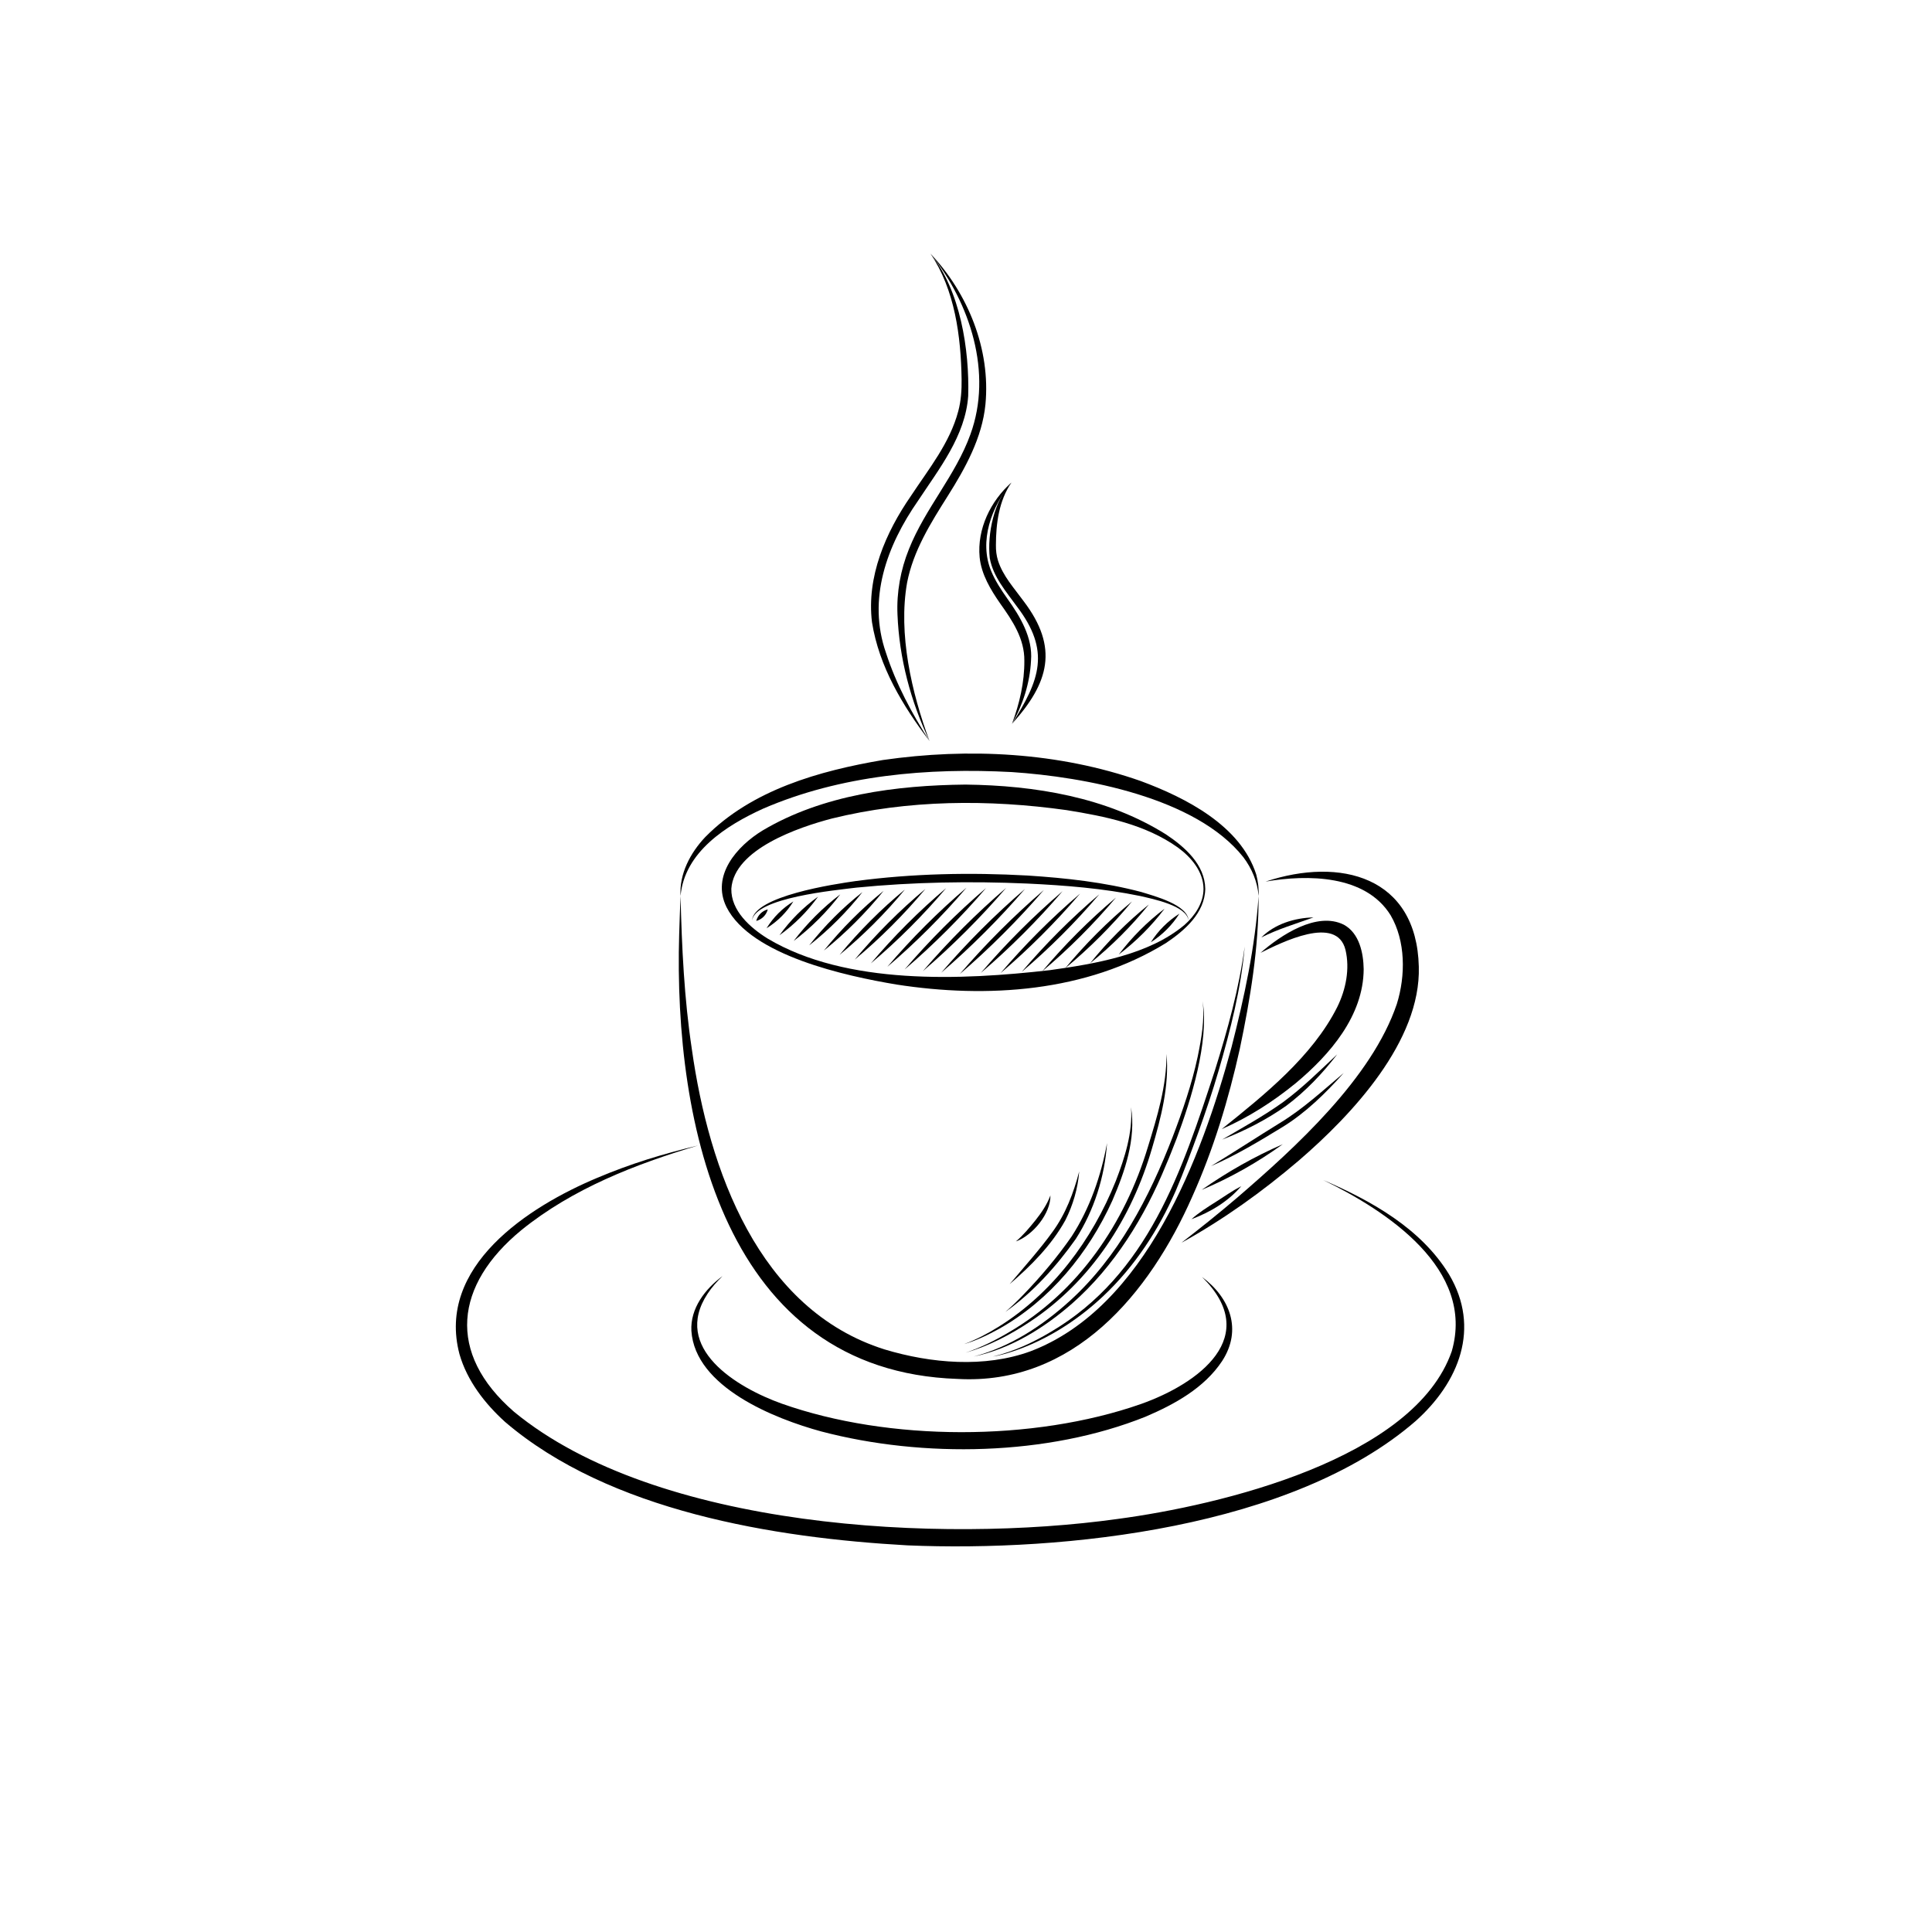<?xml version="1.0" encoding="UTF-8"?>
<!-- Generator: Adobe Illustrator 27.2.0, SVG Export Plug-In . SVG Version: 6.00 Build 0)  -->
<svg xmlns="http://www.w3.org/2000/svg" xmlns:xlink="http://www.w3.org/1999/xlink" version="1.1" x="0px" y="0px" viewBox="0 0 800 800" style="enable-background:new 0 0 800 800;" xml:space="preserve">
<style type="text/css">
	.st0{display:none;}
	.st1{display:inline;fill:#B4B4B4;}
	.st2{display:inline;}
	.st3{fill:#1B1B1B;}
	.st4{display:inline;opacity:0.4;fill:#808181;}
	.st5{fill:#FFFFFF;}
	.st6{opacity:0.3;fill:#020203;}
	.st7{fill:#B4B4B4;}
	.st8{opacity:0.4;fill:#808181;}
	.st9{opacity:0.5;fill:#676767;}
	.st10{fill:#343434;}
	.st11{fill:#C31718;}
	.st12{fill:#781D5D;}
	.st13{fill:#F0BCD8;stroke:#000000;stroke-miterlimit:10;}
	.st14{fill:#420830;}
	.st15{fill:#F6F6F6;}
	.st16{fill:none;}
	.st17{fill:#B2B2B2;}
	.st18{fill:none;stroke:#B2B2B2;stroke-miterlimit:10;}
	.st19{fill:#010202;}
</style>
<g id="BASE">
</g>
<g id="BLANC">
</g>
<g id="GRIS">
</g>
<g id="NOIR">
	<g>
		<g>
			<g>
				<path d="M547.9,488.62c19.89,8.57,40.5,20.03,52.13,39.1c13.19,22.2,4.13,44.64-13.89,60.75      c-50.93,44.15-145.03,54.19-210.39,51.43c-55.21-3.09-123.43-14.16-166.62-51.12c-8.34-7.56-15.72-17.03-18.88-28.09      c-9.54-36.24,28.39-60.98,57.1-72.99c6.75-2.86,13.63-5.38,20.6-7.59c6.97-2.19,14.03-4.11,21.12-5.79      c-25.95,7.73-51.94,17.85-73.15,35.02c-27.65,22.7-31.12,50.92-3.06,75.26c58.96,48.54,176.48,54.61,249.9,44.37      c42.38-5.64,122.87-24.73,138.39-69.47C610.94,525.49,574.23,501.39,547.9,488.62L547.9,488.62z"></path>
			</g>
			<g>
				<path d="M497.74,528.76c11.61,8.62,16.73,21.88,8.31,34.83c-7.4,11.16-19.68,17.9-31.67,23.02      c-40.58,16.29-92.16,17.19-134.24,6.14c-19.44-5.29-52.3-18.36-53.85-41.65c-0.52-9.33,5.75-17.44,12.89-22.69      c-2.29,2.24-4.45,4.61-6.17,7.26c-14.9,22.57,12.04,38.88,30.68,45.54c44.35,15.72,104.23,15.73,148.65,0.2      C496.4,572.9,522.77,553.44,497.74,528.76L497.74,528.76z"></path>
			</g>
			<g>
				<path d="M499.07,368.03c-0.18,10.05-8.56,17.3-16.3,22.48c-32.98,20.33-74.08,22.98-111.57,17.16      c-20.79-3.48-60.21-11.95-70.37-32.06c-6.45-13.06,4.36-25.29,14.97-31.74c24.92-14.82,55.52-18.7,83.99-18.99      c28.64,0.34,58.4,5.17,83.01,20.62C490.56,350.67,498.92,357.97,499.07,368.03L499.07,368.03z M498.35,368.03      c-0.07-7.15-5.11-13.09-10.65-17.11c-13.4-9.56-30.1-12.9-46.07-15.47c-32.19-4.51-65.54-4.32-97.19,3.49      c-13.72,3.6-40.53,12.71-41.61,29.08c-0.18,9.06,7.78,16.11,15.08,20.65c32.55,19.36,80.21,17.23,116.82,13.05      c18.72-2.63,40.91-6.29,55.75-18.73C494.78,379.19,498.34,373.94,498.35,368.03L498.35,368.03z"></path>
			</g>
			<g>
				<path d="M281.8,371.01c-0.57-9.16,4.06-17.88,10.23-24.4c19.28-19.58,47.19-27.41,73.53-31.9c35.58-5.12,72.75-3.25,106.82,8.71      c18.61,6.9,41.37,18.47,47.8,38.69c0.77,2.92,1.14,5.93,0.97,8.9c-0.44-5.9-2.8-11.4-6.31-16.07      c-19.58-24.75-65.73-33.24-95.84-35.24c-34.76-1.86-70.77,1.23-102.99,15.14C300.79,341.76,283.42,352.78,281.8,371.01      L281.8,371.01z"></path>
			</g>
			<g>
				<path d="M311.38,381.17c0.76-10.15,34.28-15.11,42.95-16.34c23.6-3.14,47.47-3.61,71.21-2.29c15.82,1.03,31.68,2.75,47.05,6.82      c5.44,1.69,19.18,5.25,19.58,11.8c-0.87-6.21-14.74-8.89-19.98-10.13c-15.39-3.18-31.14-4.43-46.82-5.17      c-23.56-1.03-47.23-0.63-70.71,1.68C346.03,368.62,312.78,371.69,311.38,381.17L311.38,381.17z"></path>
			</g>
			<g>
				<path d="M521.15,371.01c0.1,21.33-3.42,42.54-7.79,63.38c-4.64,20.84-10.84,41.43-19.65,61.06      c-17.71,40.23-49.23,78.26-97.25,75.53c-96.29-3.25-117.55-105.24-115.23-184.02c0.13-5.32,0.38-10.64,0.57-15.95      c0.52,21.22,1.51,42.47,4.68,63.45c6.99,49.65,27.44,107.84,79.85,124.32c19.11,5.75,41.35,7.72,60.38,0.76      c47.6-18.08,70.9-80.33,83.25-125.97C515.21,413.07,519.73,392.18,521.15,371.01L521.15,371.01z"></path>
			</g>
			<g>
				<path d="M524.04,365.05c30.9-10.28,62.57-2.18,63.46,35.26c0.87,30.86-27.64,61.25-49.66,80.22      c-15.1,12.89-31.3,24.49-48.66,34.09c7.82-6.05,15.52-12.2,22.99-18.59c24.29-20.92,55.82-49.56,66.23-80.3      c3.67-11.8,3.66-26.08-2.59-36.77C565.39,362.21,541.5,362.05,524.04,365.05L524.04,365.05z"></path>
			</g>
			<g>
				<path d="M521.95,394.55c8.28-7.23,23.29-17.28,34.52-11.64c6.45,3.54,8.09,11.77,8.2,18.39c-0.1,19.36-13.99,35.38-28.06,47.16      c-9.39,7.67-19.64,14.25-30.74,19.09c17.72-14.2,37.6-30.14,47.86-50.56c3.61-7.35,5.25-15.8,3.42-23.63      C553.54,378.61,530.6,390.32,521.95,394.55L521.95,394.55z"></path>
			</g>
			<g>
				<g>
					<path d="M317.41,384.37c2.77-4.5,6.59-8.34,11.1-11.1C325.75,377.78,321.91,381.6,317.41,384.37L317.41,384.37z"></path>
				</g>
				<g>
					<path d="M313.14,381.34c0.61-2.33,2.45-4.18,4.78-4.78C317.32,378.89,315.47,380.73,313.14,381.34L313.14,381.34z"></path>
				</g>
				<g>
					<path d="M322.77,387.26c4.41-6.14,9.81-11.56,15.97-15.97C334.33,377.45,328.91,382.85,322.77,387.26L322.77,387.26z"></path>
				</g>
				<g>
					<path d="M328.65,389.62c5.53-7.26,12.02-13.77,19.29-19.29C342.43,377.6,335.91,384.1,328.65,389.62L328.65,389.62z"></path>
				</g>
				<g>
					<path d="M335.06,391.46c6.46-8.19,13.87-15.62,22.07-22.07C350.68,377.59,343.25,385.01,335.06,391.46L335.06,391.46z"></path>
				</g>
				<g>
					<path d="M341.17,393.6c7.35-9.08,15.64-17.39,24.73-24.73C358.56,377.96,350.25,386.26,341.17,393.6L341.17,393.6z"></path>
				</g>
				<g>
					<path d="M347.66,395.37c8.12-9.85,17.18-18.93,27.04-27.04C366.58,378.19,357.51,387.25,347.66,395.37L347.66,395.37z"></path>
				</g>
				<g>
					<path d="M353.91,397.36c8.86-10.6,18.67-20.42,29.27-29.27C374.33,378.69,364.52,388.49,353.91,397.36L353.91,397.36z"></path>
				</g>
				<g>
					<path d="M360.6,398.92c9.5-11.23,19.92-21.67,31.16-31.16C382.27,379,371.83,389.43,360.6,398.92L360.6,398.92z"></path>
				</g>
				<g>
					<path d="M367.4,400.37c10.04-11.78,21.01-22.76,32.8-32.8C390.17,379.35,379.18,390.32,367.4,400.37L367.4,400.37z"></path>
				</g>
				<g>
					<path d="M374.58,401.44c10.35-12.09,21.63-23.38,33.72-33.72C397.96,379.81,386.67,391.09,374.58,401.44L374.58,401.44z"></path>
				</g>
				<g>
					<path d="M382.16,402.11c10.59-12.33,22.11-23.86,34.44-34.44C406.01,380.01,394.48,391.52,382.16,402.11L382.16,402.11z"></path>
				</g>
				<g>
					<path d="M389.73,402.78c10.67-12.41,22.27-24.02,34.69-34.69C413.75,380.51,402.14,392.11,389.73,402.78L389.73,402.78z"></path>
				</g>
				<g>
					<path d="M397.38,403.38c10.73-12.47,22.39-24.14,34.86-34.86C421.52,381,409.85,392.65,397.38,403.38L397.38,403.38z"></path>
				</g>
				<g>
					<path d="M406.17,402.84c10.38-12.12,21.69-23.44,33.82-33.82C429.62,381.15,418.29,392.46,406.17,402.84L406.17,402.84z"></path>
				</g>
				<g>
					<path d="M414.32,402.94c10.08-11.81,21.08-22.83,32.9-32.9C437.15,381.86,426.13,392.86,414.32,402.94L414.32,402.94z"></path>
				</g>
				<g>
					<path d="M423.04,402.47c9.83-11.56,20.58-22.33,32.15-32.15C445.37,381.89,434.6,392.64,423.04,402.47L423.04,402.47z"></path>
				</g>
				<g>
					<path d="M431.56,402.2c9.29-11.03,19.51-21.26,30.54-30.54C452.82,382.69,442.58,392.91,431.56,402.2L431.56,402.2z"></path>
				</g>
				<g>
					<path d="M441.07,400.94c8.33-10.06,17.6-19.35,27.67-27.67C460.42,383.34,451.14,392.61,441.07,400.94L441.07,400.94z"></path>
				</g>
				<g>
					<path d="M451.38,398.88c7.22-8.95,15.38-17.13,24.34-24.34C468.51,383.5,460.33,391.66,451.38,398.88L451.38,398.88z"></path>
				</g>
				<g>
					<path d="M463.27,395.23c5.41-7.15,11.8-13.55,18.96-18.96C476.82,383.43,470.42,389.82,463.27,395.23L463.27,395.23z"></path>
				</g>
				<g>
					<path d="M476.53,390.17c3.02-4.76,7.08-8.83,11.84-11.84C485.36,383.08,481.29,387.14,476.53,390.17L476.53,390.17z"></path>
				</g>
				<g>
					<path d="M515.41,391.89c-1.51,17.53-5.94,34.7-10.84,51.56c-2.42,8.32-5.32,16.92-8.24,25.07c-2.95,8.14-6.12,16.66-9.51,24.64       c-7.1,16.15-17,31.27-29.87,43.42c-9.63,9.09-20.85,16.56-33.18,21.42c-4.1,1.59-8.31,2.97-12.64,3.72       c8.55-2.06,16.59-5.77,24.08-10.27c40.17-23.73,54.25-66.56,67.93-108.45C508.35,426.28,513.08,409.3,515.41,391.89       L515.41,391.89z"></path>
				</g>
				<g>
					<path d="M497.99,414.58c2.71,16.81-4.83,40.9-10.75,56.81c-1.24,3.08-3.01,7.83-4.35,10.82c-8.8,21.57-21.39,42.11-39.01,57.6       c-11.66,10.17-25.42,18.71-40.7,21.91c14.98-3.92,28.37-12.67,39.73-22.99c20.16-18.28,32.99-42.88,42.67-67.98       c4.09-10.72,7.96-21.93,10.35-33.17C497.47,430.05,498.88,422.28,497.99,414.58L497.99,414.58z"></path>
				</g>
				<g>
					<path d="M483.03,436.39c1.19,13.22-2.29,26.46-5.99,39.06c-8.38,28.89-25.17,55.05-50.51,71.82       c-8.24,5.48-17.19,10.13-26.73,12.87c6.25-2.11,12.18-5.06,17.84-8.4c28.87-16.79,48.16-45.22,57.69-76.83       C479.18,462.4,483.1,449.59,483.03,436.39L483.03,436.39z"></path>
				</g>
				<g>
					<path d="M468.33,458.44c2.12,13.26-2.54,26.64-7.72,38.68c-9.86,21.79-25.85,41.26-46.84,53.08       c-4.65,2.56-9.47,4.89-14.57,6.37c4.97-1.83,9.66-4.31,14.14-7.09c22.46-13.94,38.91-36.05,48.66-60.39       C465.76,479.35,469.1,469.01,468.33,458.44L468.33,458.44z"></path>
				</g>
				<g>
					<path d="M458.4,473.33c-0.97,14.01-5.36,27.88-12.98,39.75c-8.12,11.43-17.67,22.04-29.13,30.17c2.64-2.3,5.16-4.71,7.56-7.23       c7.22-7.5,13.97-15.5,19.9-24.05C451.29,500.33,455.9,486.95,458.4,473.33L458.4,473.33z"></path>
				</g>
				<g>
					<path d="M446.88,485.05c-0.55,7.02-2.57,13.97-5.76,20.26c-5.71,10.3-14.18,18.81-23.04,26.42       c5.3-6.28,12.98-14.95,17.67-21.54C441.24,502.74,444.54,494,446.88,485.05L446.88,485.05z"></path>
				</g>
				<g>
					<path d="M434.96,494.98c0.16,7.53-7.36,16.63-14.3,19.07c3.11-2.63,5.63-5.71,8.17-8.84       C431.31,502.06,433.54,498.8,434.96,494.98L434.96,494.98z"></path>
				</g>
				<g>
					<path d="M506.08,471.87c8.57-5.03,17.29-9.81,25.35-15.6c7.99-5.9,15.04-12.9,22.28-19.69c-6.11,7.95-13.05,15.26-21.11,21.31       C524.38,463.68,515.43,468.25,506.08,471.87L506.08,471.87z"></path>
				</g>
				<g>
					<path d="M501.45,482.86c8.17-4.93,20.31-12.82,28.56-17.88c9.61-5.84,17.81-13.47,26.4-20.69       c-7.51,8.38-15.71,16.46-25.33,22.38C521.49,472.51,511.78,478.42,501.45,482.86L501.45,482.86z"></path>
				</g>
				<g>
					<path d="M497.6,492.7c10.53-7.39,21.76-13.76,33.56-18.9C520.73,481.34,509.45,487.71,497.6,492.7L497.6,492.7z"></path>
				</g>
				<g>
					<path d="M493.35,504.85c3.09-2.76,6.65-5.01,10.11-7.18c3.42-2.19,6.79-4.57,10.52-6.51       C508.53,497.54,501.16,501.94,493.35,504.85L493.35,504.85z"></path>
				</g>
				<g>
					<path d="M522.28,388.17c5.63-5.6,13.8-8.1,21.6-8.29C536.54,382.54,529.33,384.65,522.28,388.17L522.28,388.17z"></path>
				</g>
			</g>
		</g>
		<g>
			<g>
				<path d="M385.29,105.03c15.55,16.47,24.94,39.62,22.76,62.43c-1.36,13.82-8.36,26.44-15.56,37.85      c-7.17,11.36-14.3,22.72-16.88,35.94c-3.75,21.18,1.87,45.64,9.29,65.62c-7.76-16.35-12.56-34.26-13.27-52.42      c-0.41-9.19,1.29-18.53,4.74-27.06c6.71-16.89,19.37-30.59,25.46-47.53C411.11,154.4,401.72,125.47,385.29,105.03L385.29,105.03      z"></path>
			</g>
			<g>
				<path d="M384.9,306.87c-11.07-14.55-20.91-30.81-23.83-49.24c-2.29-18.8,5.67-37.16,16.11-52.25      c7.48-11.35,16.16-21.98,19.63-35.17c1.13-4.24,1.44-8.8,1.37-13.18c-0.3-17.77-2.75-36.97-12.89-52.01      c12.35,15.16,16.17,39.81,15.62,58.94c-1.15,16.52-12.08,30.2-20.76,43.38c-12.94,18.59-21.06,40.72-13.28,63      C371.07,283.31,377.56,295.39,384.9,306.87L384.9,306.87z"></path>
			</g>
		</g>
		<g>
			<g>
				<path d="M418.82,199.81c-8.24,9.94-13.56,24.25-8.38,36.69c1.64,3.97,4.06,7.66,6.65,11.34c5.28,7.36,10.63,16.21,9.83,25.74      c-0.47,9.22-3.33,18.21-7.89,26.14c3.15-8.37,5.2-17.28,5.13-26.18c0.07-9.06-4.89-16.49-10.02-23.67      c-3.88-5.59-7.81-12.04-8.49-19.12C404.53,219.06,410.21,207.4,418.82,199.81L418.82,199.81z"></path>
			</g>
			<g>
				<path d="M419.03,299.73c11.5-18.15,16.13-30.17,2-48.66c-4.32-6-9.83-12.24-11.18-19.94c-1.13-10.02,1.78-23.96,8.96-31.31      c-5.18,7.5-6.41,17.01-6.42,25.91c-0.03,2.23,0.21,4.26,0.85,6.36c2.05,6.43,6.64,11.36,10.65,16.88      C438.5,268.19,434.38,282.78,419.03,299.73L419.03,299.73z"></path>
			</g>
		</g>
	</g>
</g>
<g id="CHIFFRES">
</g>
</svg>
